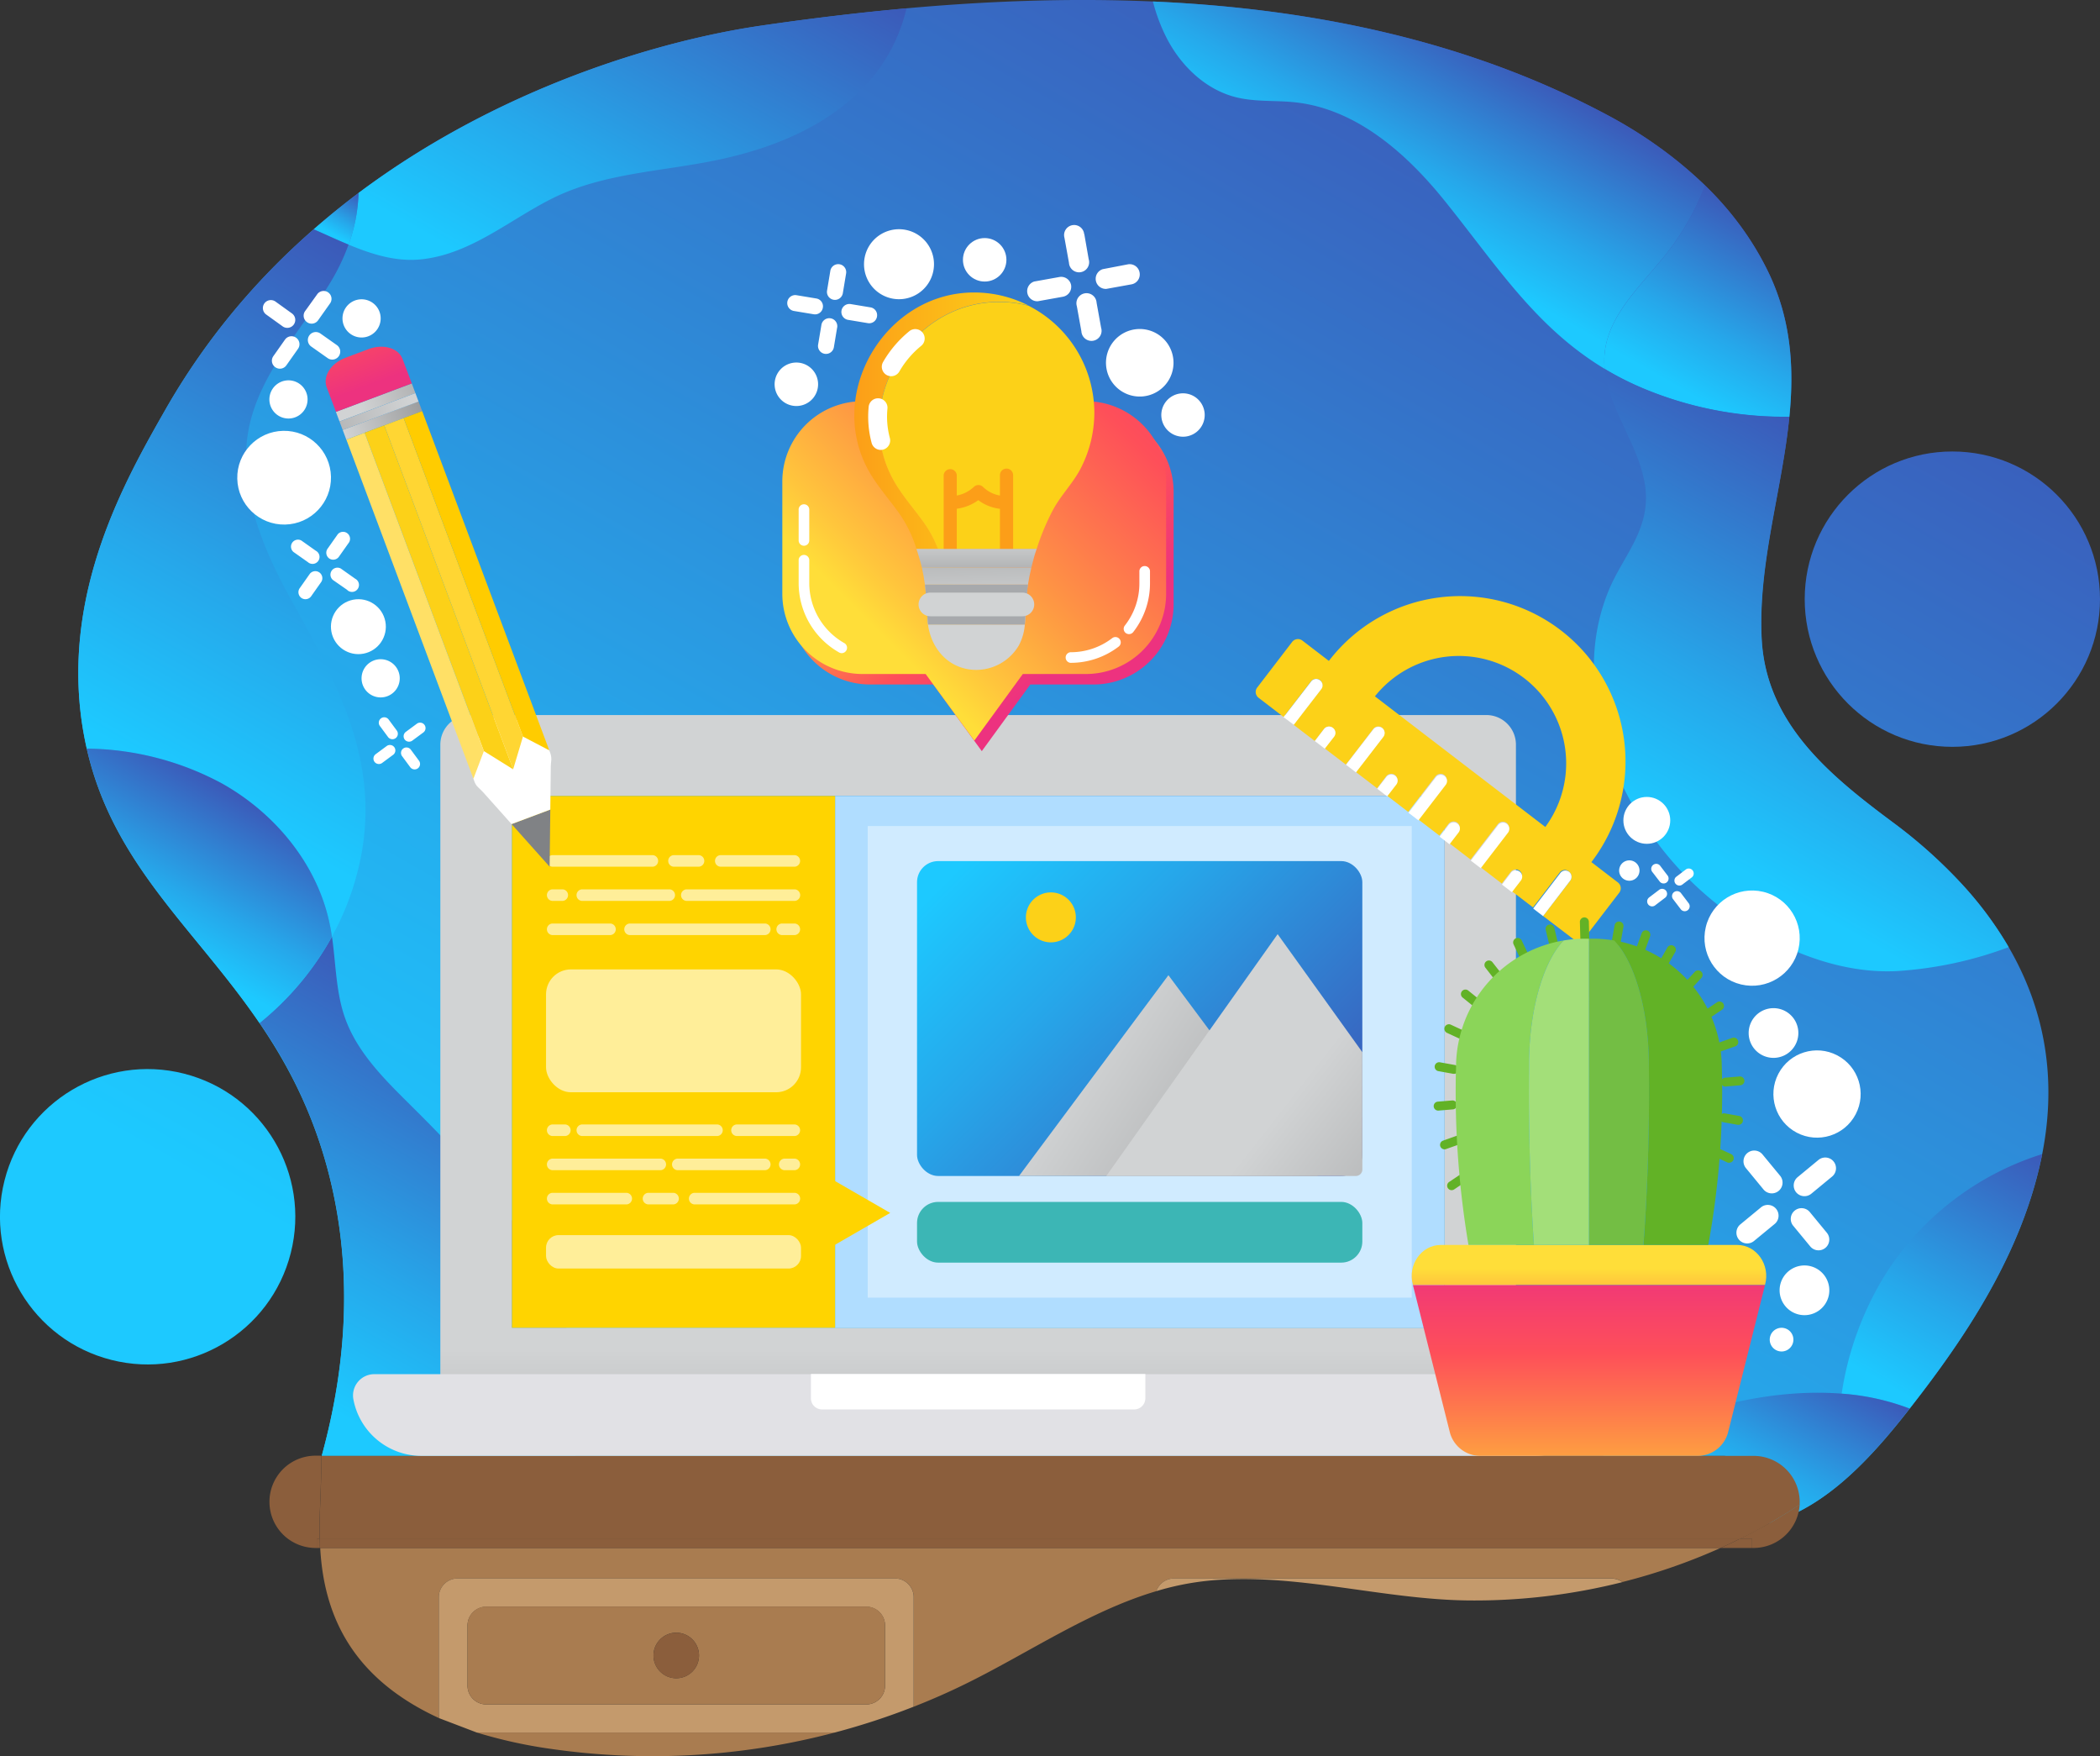 <svg xmlns="http://www.w3.org/2000/svg" xmlns:xlink="http://www.w3.org/1999/xlink" viewBox="0 0 532.38 445.12"><rect x="0" y="0" width="532.38" height="445.12" fill="#333333" stroke="none"/><defs><style>.cls-1{fill:url(#linear-gradient);}.cls-2{fill:url(#linear-gradient-2);}.cls-3{fill:url(#linear-gradient-3);}.cls-4{fill:url(#linear-gradient-4);}.cls-5{fill:url(#linear-gradient-5);}.cls-6{fill:url(#linear-gradient-6);}.cls-7{fill:url(#linear-gradient-7);}.cls-8{fill:url(#linear-gradient-8);}.cls-9{fill:url(#linear-gradient-9);}.cls-10{fill:url(#linear-gradient-10);}.cls-11{fill:url(#linear-gradient-11);}.cls-12{fill:#a97c50;}.cls-13{fill:#c49a6c;}.cls-14{fill:#8b5e3c;}.cls-15{fill:url(#linear-gradient-12);}.cls-16{fill:url(#linear-gradient-13);}.cls-17{fill:url(#linear-gradient-14);}.cls-18{fill:#e1e1e5;}.cls-19{fill:#fff;}.cls-20{fill:#b0ddff;}.cls-21{fill:#d0ebff;}.cls-22{fill:url(#linear-gradient-15);}.cls-23{fill:url(#linear-gradient-16);}.cls-24{fill:url(#linear-gradient-17);}.cls-25{fill:url(#linear-gradient-18);}.cls-26{fill:#fcd118;}.cls-27{fill:#ffd400;}.cls-28{fill:#fe9;}.cls-29{fill:#62b226;}.cls-30{fill:url(#linear-gradient-19);}.cls-31{fill:url(#linear-gradient-20);}.cls-32{fill:#8bd559;}.cls-33{fill:#73be44;}.cls-34{fill:#a3df79;}.cls-35{fill:#808285;}.cls-36{fill:url(#linear-gradient-21);}.cls-37{fill:url(#linear-gradient-22);}.cls-38{fill:url(#linear-gradient-23);}.cls-39{fill:url(#linear-gradient-24);}.cls-40{fill:#ffd633;}.cls-41{fill:#fc0;}.cls-42{fill:#ffe066;}.cls-43{fill:url(#linear-gradient-25);}.cls-44{fill:url(#linear-gradient-26);}.cls-45{fill:url(#linear-gradient-27);}.cls-46{fill:url(#linear-gradient-28);}.cls-47{fill:url(#linear-gradient-29);}.cls-48{fill:url(#linear-gradient-30);}.cls-49{fill:url(#linear-gradient-31);}.cls-50{fill:url(#linear-gradient-32);}.cls-51{fill:#a7a9ac;}.cls-52{fill:url(#linear-gradient-33);}.cls-53{fill:#d1d3d4;}</style><linearGradient id="linear-gradient" x1="459.41" y1="-110.91" x2="182.28" y2="374.87" gradientUnits="userSpaceOnUse"><stop offset="0" stop-color="#482d9d"/><stop offset="0.21" stop-color="#3e51b3"/><stop offset="0.75" stop-color="#26a7ea"/><stop offset="1" stop-color="#1dc9ff"/></linearGradient><linearGradient id="linear-gradient-2" x1="207.78" y1="-55.81" x2="133.68" y2="74.07" xlink:href="#linear-gradient"/><linearGradient id="linear-gradient-3" x1="92.62" y1="44.84" x2="84.36" y2="59.33" xlink:href="#linear-gradient"/><linearGradient id="linear-gradient-4" x1="380.43" y1="-7.22" x2="346.3" y2="52.62" xlink:href="#linear-gradient"/><linearGradient id="linear-gradient-5" x1="140.7" y1="34.48" x2="46.98" y2="198.76" xlink:href="#linear-gradient"/><linearGradient id="linear-gradient-6" x1="460.15" y1="43.25" x2="427.99" y2="99.61" xlink:href="#linear-gradient"/><linearGradient id="linear-gradient-7" x1="502.04" y1="89.6" x2="430.77" y2="214.54" xlink:href="#linear-gradient"/><linearGradient id="linear-gradient-8" x1="524.16" y1="267.27" x2="476.89" y2="350.14" xlink:href="#linear-gradient"/><linearGradient id="linear-gradient-9" x1="151.98" y1="233.18" x2="81.86" y2="356.1" xlink:href="#linear-gradient"/><linearGradient id="linear-gradient-10" x1="465.29" y1="327.88" x2="435.24" y2="380.55" xlink:href="#linear-gradient"/><linearGradient id="linear-gradient-11" x1="67.99" y1="187.42" x2="38.85" y2="238.5" xlink:href="#linear-gradient"/><linearGradient id="linear-gradient-12" x1="321.52" y1="-189.58" x2="44.39" y2="296.2" gradientTransform="translate(327.22 196.46) rotate(75.8)" xlink:href="#linear-gradient"/><linearGradient id="linear-gradient-13" x1="599.33" y1="-31.09" x2="322.2" y2="454.69" xlink:href="#linear-gradient"/><linearGradient id="linear-gradient-14" x1="247.97" y1="397.8" x2="247.97" y2="342.06" gradientUnits="userSpaceOnUse"><stop offset="0" stop-color="#9d9e9f"/><stop offset="1" stop-color="#d1d3d4"/></linearGradient><linearGradient id="linear-gradient-15" x1="360.08" y1="329.31" x2="246.8" y2="216.03" xlink:href="#linear-gradient"/><linearGradient id="linear-gradient-16" x1="288.93" y1="366.54" x2="288.93" y2="326.65" gradientUnits="userSpaceOnUse"><stop offset="0" stop-color="#42e397"/><stop offset="1" stop-color="#3cb6b5"/></linearGradient><linearGradient id="linear-gradient-17" x1="647.6" y1="1698.33" x2="579.08" y2="1676.32" gradientTransform="translate(156.48 -1499.64) rotate(15.28)" xlink:href="#linear-gradient-14"/><linearGradient id="linear-gradient-18" x1="786.63" y1="1999.28" x2="726.1" y2="1977.2" gradientTransform="matrix(0.95, 0.31, -0.31, 0.95, 246.9, -1821.36)" xlink:href="#linear-gradient-14"/><linearGradient id="linear-gradient-19" x1="402.82" y1="386.67" x2="402.82" y2="319.43" gradientUnits="userSpaceOnUse"><stop offset="0" stop-color="#ffde39"/><stop offset="0.09" stop-color="#ffc63c"/><stop offset="0.29" stop-color="#fe9843"/><stop offset="0.42" stop-color="#fe7d4b"/><stop offset="0.65" stop-color="#fe4f59"/><stop offset="1" stop-color="#ed327f"/></linearGradient><linearGradient id="linear-gradient-20" x1="402.82" y1="321.47" x2="402.82" y2="367.79" xlink:href="#linear-gradient-19"/><linearGradient id="linear-gradient-21" x1="686.58" y1="766.08" x2="707.12" y2="766.08" gradientTransform="translate(793.78 872.67) rotate(-180)" xlink:href="#linear-gradient-14"/><linearGradient id="linear-gradient-22" x1="675.92" y1="770.97" x2="701.07" y2="770.97" gradientTransform="translate(792.06 872.98) rotate(-180)" xlink:href="#linear-gradient-14"/><linearGradient id="linear-gradient-23" x1="726.22" y1="768.52" x2="688.16" y2="768.52" gradientTransform="translate(792.92 872.82) rotate(-180)" xlink:href="#linear-gradient-14"/><linearGradient id="linear-gradient-24" x1="696.85" y1="821.66" x2="696.85" y2="775.52" gradientTransform="translate(1018.3 579.41) rotate(159.46)" xlink:href="#linear-gradient-19"/><linearGradient id="linear-gradient-25" x1="228.12" y1="113.12" x2="271.22" y2="166.52" xlink:href="#linear-gradient-19"/><linearGradient id="linear-gradient-26" x1="222.94" y1="160.33" x2="310.36" y2="72.9" xlink:href="#linear-gradient-19"/><linearGradient id="linear-gradient-27" x1="216.58" y1="106.63" x2="260.76" y2="106.63" gradientUnits="userSpaceOnUse"><stop offset="0" stop-color="#fc9e18"/><stop offset="0.31" stop-color="#fcaf18"/><stop offset="1" stop-color="#fcd118"/></linearGradient><linearGradient id="linear-gradient-28" x1="248.03" y1="111.82" x2="248.03" y2="85.86" xlink:href="#linear-gradient-27"/><linearGradient id="linear-gradient-29" x1="247.55" y1="136.47" x2="247.55" y2="149.27" gradientUnits="userSpaceOnUse"><stop offset="0" stop-color="#d1d3d4"/><stop offset="1" stop-color="#9d9e9f"/></linearGradient><linearGradient id="linear-gradient-30" x1="258.24" y1="-370.28" x2="253.59" y2="-393.88" gradientTransform="translate(-69.51 475.57) rotate(9.7)" xlink:href="#linear-gradient-29"/><linearGradient id="linear-gradient-31" x1="258.65" y1="-370.36" x2="254" y2="-393.97" gradientTransform="translate(-69.51 475.57) rotate(9.7)" xlink:href="#linear-gradient-29"/><linearGradient id="linear-gradient-32" x1="258.49" y1="-370.33" x2="253.84" y2="-393.93" gradientTransform="translate(-69.51 475.57) rotate(9.7)" xlink:href="#linear-gradient-29"/><linearGradient id="linear-gradient-33" x1="258.32" y1="-370.3" x2="253.67" y2="-393.9" gradientTransform="translate(-69.51 475.57) rotate(9.7)" xlink:href="#linear-gradient-29"/></defs><g id="Ebene_2" data-name="Ebene 2"><g id="WEB_PAGE" data-name="WEB PAGE"><path class="cls-1" d="M498.2,225a124.79,124.79,0,0,0-18.4-16.61c-15.91-11.85-32-24.93-33.2-46.31-1.72-31.4,16.37-62.16,1.85-92.81C440.05,51.54,424.34,38.1,407,28.9,342.12-5.52,263.47-3.78,192.88,6.51,154.7,12.08,80.47,36.31,42,103.71c-10.16,17.81-26.34,46.15-21.14,80.09,7.28,47.48,49.52,60.93,62.77,114.83,6.85,27.85,2.66,53.1-2.07,70.34,204.83,0,351.77,0,355.32,0,4.53,0,3.48,8.18.79,11.88-.88,1.2-2.79,3.63-1.94,5.28.62,1.2,2.41,1.2,3.56,1.2,20.89,0,36.24-19,47.75-34.06,13.54-17.72,25.65-37.26,30.39-59.32C523.31,266.5,514.86,243.61,498.2,225Z"/><path class="cls-2" d="M88.36,62c6,2.48,12,4.38,18.35,3.74,12.68-1.29,22.55-10.14,33.58-15.58,13.21-6.51,28.59-6.73,42.78-9.87,12.62-2.79,25.11-7.79,34.44-16.73a43,43,0,0,0,12.3-21.44C217.34,3.24,205,4.75,192.88,6.51c-25.18,3.68-66,15.47-102,42.41A41,41,0,0,1,88.36,62Z"/><path class="cls-3" d="M90.9,48.92q-5.79,4.34-11.37,9.2c2.93,1.27,5.87,2.65,8.83,3.87A41,41,0,0,0,90.9,48.92Z"/><path class="cls-4" d="M313.4,24.66c4.88,1.21,10,.73,15,1.28,15.44,1.69,28.14,12.89,37.88,25,13.17,16.36,23,32,40.53,42.55a21,21,0,0,1,0-4c.9-8.91,7.84-15.8,13.58-22.67A66.45,66.45,0,0,0,432.26,47,110.42,110.42,0,0,0,407,28.9C371.67,10.16,332.25,2.14,292.28.38A44.8,44.8,0,0,0,296,10.09C299.69,17,305.84,22.79,313.4,24.66Z"/><path class="cls-5" d="M83.64,234.48c.2,1,.36,1.94.5,2.92a70.25,70.25,0,0,0,5.17-11.87c9.29-28.41-2.3-49.67-15.6-73.69-7.51-13.56-13.82-29.12-10.42-44.24,3.06-13.53,13.27-24.09,20.46-36A53.57,53.57,0,0,0,88.36,62c-3-1.22-5.9-2.6-8.83-3.87A176.9,176.9,0,0,0,42,103.71c-10.16,17.81-26.34,46.15-21.14,80.09.32,2,.7,4,1.14,5.94a73.81,73.81,0,0,1,34.1,8.74C69.74,206.05,80.58,219.19,83.64,234.48Z"/><path class="cls-6" d="M406.8,89.52a21,21,0,0,0,0,4,75.93,75.93,0,0,0,9.14,4.68,92.91,92.91,0,0,0,37.69,7.46c1.2-12.16.55-24.26-5.18-36.34A77.55,77.55,0,0,0,432.26,47a66.45,66.45,0,0,1-11.88,19.83C414.64,73.72,407.7,80.61,406.8,89.52Z"/><path class="cls-7" d="M415.94,98.16a75.93,75.93,0,0,1-9.14-4.68c1.1,11.73,11.41,22.35,10.41,34.37-.68,8.25-6.16,14.17-9.23,21.45-10.67,25.26,1.9,55.44,20.32,73.67,13.28,13.14,33.38,24.1,52.49,23.16a98.08,98.08,0,0,0,28.44-6.07,92.28,92.28,0,0,0-11-15.05,124.79,124.79,0,0,0-18.4-16.61c-15.91-11.85-32-24.93-33.2-46.31-1-19,5.18-37.81,7-56.47A92.91,92.91,0,0,1,415.94,98.16Z"/><path class="cls-8" d="M478.74,321.81a79.55,79.55,0,0,0-11.85,31.42A60.22,60.22,0,0,1,484.12,357q1.5-1.92,2.92-3.78c13.54-17.72,25.65-37.26,30.39-59.32.1-.46.19-.92.28-1.38A72.94,72.94,0,0,0,478.74,321.81Z"/><path class="cls-9" d="M133.64,315.12c-8-12.87-18.46-24-29.21-34.66-6.75-6.7-13.87-13.6-17-22.57-2.29-6.54-2.27-13.62-3.27-20.49a74,74,0,0,1-18.36,21.89,118,118,0,0,1,17.85,39.34c6.85,27.85,2.66,53.1-2.07,70.34h64.25a63.48,63.48,0,0,0,1.1-11.05C147.07,342.79,141.63,328,133.64,315.12Z"/><path class="cls-10" d="M466.89,353.23c-20.82-1.63-44,5.56-59.6,15.16l-.88.55h30.47c4.53,0,3.48,8.18.79,11.88-.88,1.2-2.79,3.63-1.94,5.28.62,1.2,2.41,1.2,3.56,1.2,10.27,0,19.21-4.59,27-11.06,6.75-5.6,12.65-12.59,17.82-19.22A60.22,60.22,0,0,0,466.89,353.23Z"/><path class="cls-11" d="M84.14,237.4c-.14-1-.3-2-.5-2.92-3.06-15.29-13.9-28.43-27.54-36A73.81,73.81,0,0,0,22,189.74c6.7,29.47,27.4,45.54,43.78,69.55A74,74,0,0,0,84.14,237.4Z"/><path class="cls-12" d="M104.3,431.77a67.36,67.36,0,0,0,7.08,3.73,4.75,4.75,0,0,1-.14-1.14V404.83a4.76,4.76,0,0,1,4.76-4.76H226.89a4.76,4.76,0,0,1,4.76,4.76v27.74q7-2.74,13.7-6.06c15.63-7.74,30.9-18.2,47.79-23.22a4.77,4.77,0,0,1,4.5-3.22H408.53a4.76,4.76,0,0,1,2.78.9,150.57,150.57,0,0,0,24.87-8.63h-355C82.08,409,88.81,422.34,104.3,431.77Z"/><path class="cls-12" d="M139.9,443.3a180.78,180.78,0,0,0,71.73-4.18H120.87A122.1,122.1,0,0,0,139.9,443.3Z"/><path class="cls-13" d="M120.87,439.12h90.76a180.73,180.73,0,0,0,20-6.55V404.83a4.76,4.76,0,0,0-4.76-4.76H116a4.76,4.76,0,0,0-4.76,4.76v29.53a4.75,4.75,0,0,0,.14,1.14Zm103.5-11.88a4.76,4.76,0,0,1-4.76,4.76H123.28a4.76,4.76,0,0,1-4.76-4.76V412a4.76,4.76,0,0,1,4.76-4.76h96.33a4.76,4.76,0,0,1,4.76,4.76Z"/><path class="cls-12" d="M219.61,407.19H123.28a4.76,4.76,0,0,0-4.76,4.76v15.29a4.76,4.76,0,0,0,4.76,4.76h96.33a4.76,4.76,0,0,0,4.76-4.76V412A4.76,4.76,0,0,0,219.61,407.19Zm-48.17,18.17a5.77,5.77,0,1,1,5.77-5.77A5.76,5.76,0,0,1,171.44,425.36Z"/><path class="cls-13" d="M297.64,400.07a4.77,4.77,0,0,0-4.5,3.22,69.55,69.55,0,0,1,13.11-2.64c22.13-2.19,44.28,4.84,66.39,5A153.73,153.73,0,0,0,411.31,401a4.76,4.76,0,0,0-2.78-.9Z"/><path class="cls-14" d="M171.44,413.83a5.77,5.77,0,1,0,5.77,5.76A5.76,5.76,0,0,0,171.44,413.83Z"/><path class="cls-14" d="M81,390.07c0-1.1,0-2.21,0-3.34.09-5.9.55-12,.38-17.78H80a11.69,11.69,0,0,0-11.69,11.7h0A11.69,11.69,0,0,0,80,392.34h.36v-2.27Z"/><path class="cls-14" d="M441,390.07h3.21v2.27h.36a11.69,11.69,0,0,0,11.67-11q-3.51,2.32-7.11,4.4Q445.13,388,441,390.07Z"/><path class="cls-14" d="M456.25,380.65A11.69,11.69,0,0,0,444.56,369H81.4c.17,5.82-.29,11.88-.38,17.78,0,1.13,0,2.24,0,3.34H441q4.14-2,8.13-4.34,3.6-2.07,7.11-4.4c0-.23,0-.46,0-.68Z"/><path class="cls-14" d="M441,390.07q-2.39,1.17-4.81,2.27h8v-2.27Z"/><path class="cls-14" d="M81,390.07h-.7v2.27h.8C81.09,391.59,81.05,390.83,81,390.07Z"/><path class="cls-14" d="M436.18,392.34q2.43-1.09,4.81-2.27H81c0,.76.06,1.52.1,2.27Z"/><circle class="cls-15" cx="37.43" cy="308.4" r="37.43" transform="translate(-270.73 269.03) rotate(-75.8)"/><circle class="cls-16" cx="494.95" cy="151.86" r="37.43"/><path class="cls-17" d="M384.31,345.66V188.74a7.51,7.51,0,0,0-7.5-7.51H119.13a7.51,7.51,0,0,0-7.5,7.51V352.68H384.32Zm-18.16-9.14H129.79V201.74H366.15Z"/><path class="cls-18" d="M389.08,369H106.86a17.57,17.57,0,0,1-17.27-14.31h0a5.4,5.4,0,0,1,5.3-6.4H401.06a5.4,5.4,0,0,1,5.29,6.4h0A17.57,17.57,0,0,1,389.08,369Z"/><path class="cls-19" d="M287.53,357.23H208.41a2.83,2.83,0,0,1-2.83-2.83v-6.16h84.78v6.16A2.83,2.83,0,0,1,287.53,357.23Z"/><rect class="cls-20" x="211.71" y="201.75" width="154.45" height="134.78"/><rect class="cls-21" x="219.98" y="209.37" width="137.91" height="119.53"/><rect class="cls-22" x="232.48" y="218.25" width="112.89" height="79.81" rx="5.35"/><rect class="cls-23" x="232.48" y="304.63" width="112.89" height="15.39" rx="5.35"/><polygon class="cls-24" points="296.21 247.17 258.33 298.06 334.1 298.06 296.21 247.17"/><path class="cls-25" d="M345.38,266.69,323.9,236.77l-43.44,61.29h63.27a1.65,1.65,0,0,0,1.65-1.65Z"/><path class="cls-26" d="M272.1,229.74a6.33,6.33,0,1,1-8.47-2.91A6.33,6.33,0,0,1,272.1,229.74Z"/><polygon class="cls-27" points="225.68 307.42 197.73 291.28 197.73 323.56 225.68 307.42"/><rect class="cls-27" x="129.79" y="201.74" width="81.92" height="134.78"/><rect class="cls-28" x="138.43" y="313.05" width="64.64" height="8.47" rx="3.17"/><path class="cls-28" d="M176,302.33h25.5a1.47,1.47,0,0,1,0,2.93H176a1.47,1.47,0,0,1,0-2.93Z"/><path class="cls-28" d="M164.29,302.33h6.46a1.47,1.47,0,0,1,0,2.93h-6.46a1.47,1.47,0,0,1,0-2.93Z"/><path class="cls-28" d="M140,302.33h18.88a1.47,1.47,0,0,1,0,2.93H140a1.47,1.47,0,0,1,0-2.93Z"/><path class="cls-28" d="M198.83,293.66h2.66a1.47,1.47,0,0,1,0,2.93h-2.66a1.47,1.47,0,0,1,0-2.93Z"/><path class="cls-28" d="M171.72,293.66H194a1.47,1.47,0,0,1,0,2.93H171.72a1.47,1.47,0,0,1,0-2.93Z"/><path class="cls-28" d="M140,293.66h27.51a1.47,1.47,0,0,1,0,2.93H140a1.47,1.47,0,0,1,0-2.93Z"/><path class="cls-28" d="M186.72,285h14.77a1.47,1.47,0,0,1,0,2.93H186.72a1.47,1.47,0,0,1,0-2.93Z"/><path class="cls-28" d="M147.51,285h34.37a1.47,1.47,0,0,1,0,2.93H147.51a1.47,1.47,0,0,1,0-2.93Z"/><path class="cls-28" d="M140,285h3.31a1.47,1.47,0,0,1,0,2.93H140a1.47,1.47,0,0,1,0-2.93Z"/><path class="cls-28" d="M165.5,219.67H140a1.47,1.47,0,0,1,0-2.93H165.5a1.47,1.47,0,0,1,0,2.93Z"/><path class="cls-28" d="M177.2,219.67h-6.45a1.47,1.47,0,0,1,0-2.93h6.45a1.47,1.47,0,0,1,0,2.93Z"/><path class="cls-28" d="M201.49,219.67H182.61a1.47,1.47,0,0,1,0-2.93h18.88a1.47,1.47,0,0,1,0,2.93Z"/><path class="cls-28" d="M142.67,228.34H140a1.47,1.47,0,0,1,0-2.93h2.66a1.47,1.47,0,0,1,0,2.93Z"/><path class="cls-28" d="M169.78,228.34H147.51a1.47,1.47,0,0,1,0-2.93h22.27a1.47,1.47,0,0,1,0,2.93Z"/><path class="cls-28" d="M201.49,228.34H174a1.47,1.47,0,0,1,0-2.93h27.51a1.47,1.47,0,0,1,0,2.93Z"/><path class="cls-28" d="M154.77,237H140a1.47,1.47,0,0,1,0-2.93h14.76a1.47,1.47,0,0,1,0,2.93Z"/><path class="cls-28" d="M194,237H159.61a1.47,1.47,0,0,1,0-2.93H194a1.47,1.47,0,0,1,0,2.93Z"/><path class="cls-28" d="M201.49,237h-3.31a1.47,1.47,0,0,1,0-2.93h3.31a1.47,1.47,0,0,1,0,2.93Z"/><rect class="cls-28" x="138.43" y="245.7" width="64.64" height="31.14" rx="6.31"/><path class="cls-26" d="M397.91,221.08a1.63,1.63,0,0,1,.13,2.17l-6.85,8.91,7.87,6a1.84,1.84,0,0,0,2.58-.35l8.87-11.56a1.86,1.86,0,0,0-.35-2.59l-6.72-5.15a41.92,41.92,0,0,0-66.55-51l-6.73-5.16a1.85,1.85,0,0,0-2.58.35l-8.86,11.56a1.85,1.85,0,0,0,.34,2.59l6.37,4.88,6.92-9a1.64,1.64,0,0,1,2.14-.44,1.59,1.59,0,0,1,.42,2.31l-7,9.07,5.39,4.13,2.3-3a1.62,1.62,0,0,1,2.13-.44,1.58,1.58,0,0,1,.42,2.31l-2.34,3,5.39,4.12,6.91-9a1.62,1.62,0,0,1,2.13-.44,1.58,1.58,0,0,1,.42,2.31l-6.94,9,5.39,4.13,2.28-3a1.63,1.63,0,0,1,2.14-.44,1.59,1.59,0,0,1,.42,2.31l-2.32,3,5.38,4.13,6.89-9a1.63,1.63,0,0,1,2.13-.44,1.59,1.59,0,0,1,.42,2.32l-6.92,9,5.39,4.13,2.26-2.94a1.64,1.64,0,0,1,2.14-.44,1.59,1.59,0,0,1,.42,2.31l-2.3,3,5.38,4.13,6.87-8.94a1.63,1.63,0,0,1,2.14-.43,1.59,1.59,0,0,1,.42,2.31l-6.91,9,5.39,4.14,2.24-2.91a1.63,1.63,0,0,1,2.13-.44,1.59,1.59,0,0,1,.42,2.32l-2.27,2.95,5.39,4.13,6.89-9A1.58,1.58,0,0,1,397.91,221.08Zm-49.35-44.59a27.22,27.22,0,0,1,43.2,33.11Z"/><path class="cls-19" d="M398.08,223.2a1.6,1.6,0,0,0-.29-2.23,1.58,1.58,0,0,0-2.22.3l-6.89,9,2.51,1.93Z"/><path class="cls-19" d="M385.27,220.92a1.59,1.59,0,0,0-2.22.29l-2.28,3,2.52,1.92,2.27-2.95A1.6,1.6,0,0,0,385.27,220.92Z"/><path class="cls-19" d="M382,208.83a1.58,1.58,0,0,0-2.22.3l-6.91,9,2.52,1.92,6.91-9A1.59,1.59,0,0,0,382,208.83Z"/><path class="cls-19" d="M369.49,208.77a1.6,1.6,0,0,0-2.23.29l-2.3,3,2.52,1.93,2.3-3A1.59,1.59,0,0,0,369.49,208.77Z"/><path class="cls-19" d="M366.2,196.69A1.59,1.59,0,0,0,364,197l-6.93,9,2.52,1.93,6.92-9A1.58,1.58,0,0,0,366.2,196.69Z"/><path class="cls-19" d="M353.69,196.63a1.59,1.59,0,0,0-2.22.29l-2.32,3,2.52,1.93,2.32-3A1.58,1.58,0,0,0,353.69,196.63Z"/><path class="cls-19" d="M350.41,184.55a1.59,1.59,0,0,0-2.22.29l-6.95,9,2.52,1.93,6.94-9A1.59,1.59,0,0,0,350.41,184.55Z"/><path class="cls-19" d="M337.9,184.49a1.59,1.59,0,0,0-2.22.29l-2.34,3.05,2.51,1.93,2.34-3A1.57,1.57,0,0,0,337.9,184.49Z"/><path class="cls-19" d="M334.62,172.41a1.59,1.59,0,0,0-2.22.29l-7,9.07L328,183.7l7-9.07A1.59,1.59,0,0,0,334.62,172.41Z"/><path class="cls-29" d="M421.68,245.36a1,1,0,0,1-.56-.15,1.13,1.13,0,0,1-.42-1.55l2-3.5a1.14,1.14,0,0,1,2,1.13l-2,3.5A1.12,1.12,0,0,1,421.68,245.36Z"/><path class="cls-29" d="M427.84,251.11a1.14,1.14,0,0,1-.84-1.9l2.66-2.9a1.14,1.14,0,0,1,1.61-.06,1.13,1.13,0,0,1,.06,1.6l-2.66,2.9A1.13,1.13,0,0,1,427.84,251.11Z"/><path class="cls-29" d="M432.67,258.3a1.13,1.13,0,0,1-.95-.5,1.14,1.14,0,0,1,.31-1.58l3.18-2.13a1.14,1.14,0,1,1,1.26,1.89l-3.17,2.13A1.11,1.11,0,0,1,432.67,258.3Z"/><path class="cls-29" d="M368,301.66a1.14,1.14,0,0,1-.63-2.08l5-3.36a1.14,1.14,0,1,1,1.27,1.89l-5,3.36A1.16,1.16,0,0,1,368,301.66Z"/><path class="cls-29" d="M435.92,266.55a1.15,1.15,0,0,1-1.08-.76,1.13,1.13,0,0,1,.7-1.45l3.52-1.25a1.14,1.14,0,1,1,.76,2.14l-3.52,1.25A1.06,1.06,0,0,1,435.92,266.55Z"/><path class="cls-29" d="M366.21,291.31a1.15,1.15,0,0,1-1.07-.76,1.14,1.14,0,0,1,.69-1.45l3.52-1.25a1.14,1.14,0,1,1,.76,2.14l-3.52,1.25A1.22,1.22,0,0,1,366.21,291.31Z"/><path class="cls-29" d="M437.41,275.42a1.14,1.14,0,0,1-.09-2.27l3.68-.31a1.15,1.15,0,0,1,1.23,1,1.14,1.14,0,0,1-1,1.23l-3.68.31Z"/><path class="cls-29" d="M364.55,281.49a1.14,1.14,0,0,1-.09-2.27l3.68-.3a1.13,1.13,0,1,1,.19,2.26l-3.68.31Z"/><path class="cls-29" d="M440.73,285.09h-.21l-3.64-.66a1.13,1.13,0,1,1,.4-2.23l3.65.65a1.14,1.14,0,0,1,.91,1.32A1.12,1.12,0,0,1,440.73,285.09Z"/><path class="cls-29" d="M368.57,272.16h-.2l-3.65-.66a1.14,1.14,0,1,1,.4-2.24l3.65.66a1.13,1.13,0,0,1-.2,2.25Z"/><path class="cls-29" d="M438.35,294.72a1.2,1.2,0,0,1-.48-.11L434.46,293a1.13,1.13,0,1,1,1-2.06l3.42,1.58a1.14,1.14,0,0,1-.48,2.17Z"/><path class="cls-29" d="M370.71,263.47a1.12,1.12,0,0,1-.47-.11l-3.42-1.58a1.14,1.14,0,1,1,1-2.06l3.41,1.58a1.14,1.14,0,0,1,.56,1.51A1.17,1.17,0,0,1,370.71,263.47Z"/><path class="cls-29" d="M374.56,255.55a1.12,1.12,0,0,1-.71-.25l-3-2.42a1.14,1.14,0,1,1,1.43-1.77l3,2.42a1.13,1.13,0,0,1-.71,2Z"/><path class="cls-29" d="M379.9,248.85a1.12,1.12,0,0,1-.89-.44l-2.44-3.14a1.13,1.13,0,1,1,1.79-1.39L380.8,247a1.14,1.14,0,0,1-.9,1.84Z"/><path class="cls-29" d="M386.46,243.7a1.14,1.14,0,0,1-1-.65l-1.74-3.68a1.14,1.14,0,0,1,2.06-1l1.74,3.68a1.15,1.15,0,0,1-.54,1.52A1.24,1.24,0,0,1,386.46,243.7Z"/><path class="cls-29" d="M393.88,240.38a1.14,1.14,0,0,1-1.11-.88l-.95-4A1.14,1.14,0,0,1,394,235l.95,4a1.14,1.14,0,0,1-1.11,1.4Z"/><path class="cls-29" d="M401.78,239.07a1.14,1.14,0,0,1-1.14-1.11l-.11-4.17a1.14,1.14,0,1,1,2.27-.06l.11,4.17a1.14,1.14,0,0,1-1.1,1.17Z"/><path class="cls-29" d="M409.73,239.84l-.2,0a1.14,1.14,0,0,1-.92-1.32l.73-4.09a1.14,1.14,0,0,1,2.24.4l-.73,4.09A1.14,1.14,0,0,1,409.73,239.84Z"/><path class="cls-29" d="M415.86,241.93a1.21,1.21,0,0,1-.38-.06,1.15,1.15,0,0,1-.69-1.46l1.39-3.87a1.12,1.12,0,0,1,1.45-.68,1.14,1.14,0,0,1,.69,1.45l-1.39,3.87A1.13,1.13,0,0,1,415.86,241.93Z"/><path class="cls-30" d="M430.6,369H375.05a8,8,0,0,1-7.56-6.24l-9.3-37.07h89.27l-9.3,37.07A8,8,0,0,1,430.6,369Z"/><path class="cls-31" d="M440.4,315.54H365.25c-4.92,0-8.45,5.06-7.06,10.1h89.27C448.85,320.6,445.32,315.54,440.4,315.54Z"/><path class="cls-32" d="M387.63,271.27c0-.74,0-1.49,0-2.23.18-13.76,3.75-25.44,8.78-30.67a32.65,32.65,0,0,0-27.27,31.14c0,.69,0,1.39-.05,2.09a234,234,0,0,0,3.19,43.94h16.59C388.05,303,387.47,288.06,387.63,271.27Z"/><path class="cls-29" d="M436.48,269.78c0-.12,0-.23,0-.35a32.64,32.64,0,0,0-27.26-31.06c5,5.22,8.58,16.86,8.78,30.59,0,.12,0,.25,0,.38.24,17.72-.42,33.34-1.35,46.2h16.42A215,215,0,0,0,436.48,269.78Z"/><path class="cls-33" d="M418,269.34c0-.13,0-.26,0-.38-.2-13.73-3.76-25.37-8.78-30.59a32.23,32.23,0,0,0-5.42-.45h-1v77.62h13.83C417.58,302.68,418.24,287.06,418,269.34Z"/><path class="cls-34" d="M402.82,237.92h-1a32.23,32.23,0,0,0-5.42.45c-5,5.23-8.6,16.91-8.78,30.67,0,.74,0,1.49,0,2.23-.16,16.79.42,31.72,1.26,44.27h13.93Z"/><polygon class="cls-35" points="139.34 219.67 139.51 205.19 129.69 208.87 139.34 219.67"/><path class="cls-19" d="M129.69,208.87l9.82-3.68.12-10.65c0-.63.07-1.26.13-1.89a4.56,4.56,0,0,0-.34-2c-1.95-5.22-9.44-10.19-13.35-8.86-4.74,1.61-8,10.41-5.88,16.05a4.14,4.14,0,0,0,.6,1.23,5.66,5.66,0,0,0,.47.52c.45.44.91.87,1.34,1.34Z"/><rect class="cls-36" x="86.69" y="105.28" width="20.54" height="2.6" transform="translate(-31.24 40.8) rotate(-20.54)"/><rect class="cls-37" x="84.97" y="100.7" width="20.54" height="2.6" transform="translate(-29.74 39.91) rotate(-20.54)"/><rect class="cls-38" x="85.83" y="103.15" width="20.54" height="2.29" transform="translate(-30.49 40.36) rotate(-20.54)"/><path class="cls-39" d="M93.43,88.48l-5.85,2.2c-3.74,1.4-5.79,4.72-4.76,7.48l2.35,6.23,19.23-7.21L102.06,91C101,88.19,97.16,87.08,93.43,88.48Z"/><polygon class="cls-40" points="132.58 186.69 102.32 105.96 97.41 107.8 130.09 194.99 132.58 186.69"/><polygon class="cls-41" points="139.25 190.18 106.98 104.07 107.03 104.2 102.32 105.96 132.58 186.69 139.25 190.18"/><polygon class="cls-26" points="130.09 194.99 97.41 107.8 92.43 109.67 122.67 190.37 130.09 194.99"/><polygon class="cls-42" points="88.1 112.2 120.02 197.38 122.67 190.37 92.43 109.67 87.8 111.41 88.1 112.2"/><path class="cls-43" d="M277.28,104.35H220.59a20.33,20.33,0,0,0-20.32,20.33v28.48a20.33,20.33,0,0,0,20.32,20.33h16l12.31,16.89,12.3-16.89h16a20.33,20.33,0,0,0,20.33-20.33V124.68A20.33,20.33,0,0,0,277.28,104.35Z"/><path class="cls-44" d="M275.35,101.69H218.66A20.33,20.33,0,0,0,198.33,122V150.5a20.33,20.33,0,0,0,20.33,20.33h16L247,187.72l12.3-16.89h16a20.33,20.33,0,0,0,20.33-20.33V122A20.33,20.33,0,0,0,275.35,101.69Z"/><path class="cls-19" d="M286.22,160.72a1.36,1.36,0,0,1-.83-.28,1.34,1.34,0,0,1-.23-1.89,17.3,17.3,0,0,0,3.69-10.74V144.7a1.35,1.35,0,0,1,2.69,0v3.11a20,20,0,0,1-4.26,12.4A1.34,1.34,0,0,1,286.22,160.72Z"/><path class="cls-19" d="M203.82,138.32a1.34,1.34,0,0,1-1.35-1.34v-7.7a1.35,1.35,0,1,1,2.69,0V137A1.34,1.34,0,0,1,203.82,138.32Z"/><path class="cls-19" d="M213.39,165.55a1.34,1.34,0,0,1-.66-.18,20.19,20.19,0,0,1-10.26-17.56v-5.93a1.35,1.35,0,0,1,2.69,0v5.93A17.52,17.52,0,0,0,214.05,163a1.35,1.35,0,0,1,.52,1.83A1.36,1.36,0,0,1,213.39,165.55Z"/><path class="cls-19" d="M271.39,168a1.35,1.35,0,0,1,0-2.69,17.24,17.24,0,0,0,10.53-3.54,1.35,1.35,0,1,1,1.63,2.15A20,20,0,0,1,271.39,168Z"/><path class="cls-45" d="M226.7,122c-11.31-19.73,4-45.49,26.53-45.49a30.17,30.17,0,0,1,7.53.94,30.33,30.33,0,0,0-13.84-3.32c-22.53,0-37.83,25.76-26.53,45.49,2.17,3.78,5.11,7,7.62,10.57a32.08,32.08,0,0,1,4.33,8.94h5.46a29.9,29.9,0,0,0-3.48-6.56C231.8,129,228.87,125.78,226.7,122Z"/><path class="cls-26" d="M266.91,129.31c2.08-3.92,5.31-7,7.27-11a30.83,30.83,0,0,0,3.25-13.63,30.48,30.48,0,0,0-16.67-27.19,30.17,30.17,0,0,0-7.53-.94c-22.53,0-37.84,25.76-26.53,45.49,2.17,3.78,5.1,7,7.62,10.57a29.9,29.9,0,0,1,3.48,6.56h25A59.2,59.2,0,0,1,266.91,129.31Z"/><path class="cls-19" d="M222.88,114a2.4,2.4,0,0,1-1.91-1.74,25.78,25.78,0,0,1-.75-9.15,2.39,2.39,0,1,1,4.76.46,20.92,20.92,0,0,0,.61,7.45,2.39,2.39,0,0,1-1.69,2.93A2.36,2.36,0,0,1,222.88,114Z"/><path class="cls-19" d="M225.54,95.32a2.49,2.49,0,0,1-.8-.29,2.4,2.4,0,0,1-.87-3.27,28.29,28.29,0,0,1,6.7-7.85,2.39,2.39,0,0,1,3,3.72A23.37,23.37,0,0,0,228,94.16,2.39,2.39,0,0,1,225.54,95.32Z"/><path class="cls-46" d="M255.17,118.77a1.66,1.66,0,0,0-1.67,1.66v5.17a8.4,8.4,0,0,1-2.24-.73,8.07,8.07,0,0,1-2.06-1.47,1.67,1.67,0,0,0-2.31,0,8.49,8.49,0,0,1-4.33,2.19v-5.14a1.67,1.67,0,0,0-3.33,0v19.1a1.67,1.67,0,1,0,3.33,0V128.94a11.53,11.53,0,0,0,2.88-.75,11.3,11.3,0,0,0,2.57-1.42,11.53,11.53,0,0,0,1.77,1.09,11.25,11.25,0,0,0,3.72,1.1v10.57a1.67,1.67,0,0,0,3.34,0v-19.1A1.66,1.66,0,0,0,255.17,118.77Z"/><path class="cls-47" d="M261.8,142.51c.28-1.14.61-2.26,1-3.38H232.34c.33,1,.64,2,.94,3.07.16.56.31,1.12.44,1.68h27.74C261.57,143.42,261.68,143,261.8,142.51Z"/><path class="cls-48" d="M247.54,169.79a12.56,12.56,0,0,0,10.73-6.17,13.32,13.32,0,0,0,1.54-5.32H235.26C236.11,164.61,240.73,169.79,247.54,169.79Z"/><path class="cls-49" d="M260.6,148.18c.23-1.44.52-2.88.86-4.3H233.72c.33,1.44.57,2.86.76,4.29H260.6Z"/><path class="cls-50" d="M260.06,153.24a1.55,1.55,0,0,1,0-.22,44.2,44.2,0,0,1,.53-4.84H234.48c.21,1.68.34,3.36.45,5.07Z"/><path class="cls-51" d="M260.6,148.18H234.48c.21,1.68.34,3.36.45,5.07h25.13a1.55,1.55,0,0,1,0-.22Z"/><path class="cls-52" d="M234.93,153.24c.08,1.27.14,2.56.22,3.86,0,.41.06.81.11,1.2h24.55c.17-1.66.17-3.36.25-5.06Z"/><path class="cls-51" d="M234.93,153.24c.08,1.27.14,2.56.22,3.86,0,.41.06.81.11,1.2h24.55c.17-1.66.17-3.36.25-5.06Z"/><path class="cls-53" d="M259.24,156.2H235.87a3,3,0,0,1-3-3h0a3,3,0,0,1,3-3h23.37a3,3,0,0,1,2.95,3h0A3,3,0,0,1,259.24,156.2Z"/><path class="cls-19" d="M424.38,226.12a1.27,1.27,0,0,1,1.77.24l1.92,2.53a1.26,1.26,0,1,1-2,1.53l-1.93-2.53A1.27,1.27,0,0,1,424.38,226.12Z"/><path class="cls-19" d="M419.12,219.2a1.26,1.26,0,0,1,1.76.24l1.93,2.54a1.26,1.26,0,0,1-2,1.52L418.88,221A1.27,1.27,0,0,1,419.12,219.2Z"/><path class="cls-19" d="M418,227.52l2.53-1.92a1.26,1.26,0,1,1,1.52,2l-2.53,1.93a1.26,1.26,0,0,1-1.52-2Z"/><path class="cls-19" d="M424.91,222.26l2.53-1.93a1.26,1.26,0,0,1,1.52,2l-2.53,1.92a1.26,1.26,0,0,1-1.52-2Z"/><path class="cls-19" d="M455.35,302.2a2.74,2.74,0,0,1,.37-3.84L461,294a2.72,2.72,0,0,1,3.46,4.21l-5.31,4.38A2.74,2.74,0,0,1,455.35,302.2Z"/><path class="cls-19" d="M440.83,314.17a2.73,2.73,0,0,1,.37-3.84l5.31-4.38a2.73,2.73,0,0,1,3.47,4.21l-5.32,4.38A2.73,2.73,0,0,1,440.83,314.17Z"/><path class="cls-19" d="M458.92,315.91l-4.38-5.31a2.73,2.73,0,0,1,4.21-3.47l4.38,5.32a2.72,2.72,0,0,1-4.21,3.46Z"/><path class="cls-19" d="M447,301.39l-4.38-5.32a2.72,2.72,0,0,1,4.21-3.46l4.38,5.31a2.73,2.73,0,1,1-4.21,3.47Z"/><path class="cls-19" d="M77.84,81.66a2,2,0,0,1-.49-2.81l3-4.17A2,2,0,1,1,83.6,77l-2.95,4.17A2,2,0,0,1,77.84,81.66Z"/><path class="cls-19" d="M69.79,93.07a2,2,0,0,1-.48-2.82l2.94-4.17a2,2,0,1,1,3.3,2.33l-2.94,4.17A2,2,0,0,1,69.79,93.07Z"/><path class="cls-19" d="M83.07,90.77,78.9,87.83a2,2,0,0,1,2.33-3.3l4.17,2.94a2,2,0,1,1-2.33,3.3Z"/><path class="cls-19" d="M71.67,82.73l-4.17-3a2,2,0,1,1,2.33-3.3l4.17,3a2,2,0,1,1-2.33,3.3Z"/><path class="cls-19" d="M83.47,141.55a1.78,1.78,0,0,1-.43-2.47l2.58-3.66a1.77,1.77,0,0,1,2.9,2l-2.58,3.66A1.78,1.78,0,0,1,83.47,141.55Z"/><path class="cls-19" d="M76.41,151.55a1.78,1.78,0,0,1-.43-2.47l2.58-3.66a1.78,1.78,0,0,1,2.9,2.05l-2.58,3.66A1.78,1.78,0,0,1,76.41,151.55Z"/><path class="cls-19" d="M88.06,149.54,84.4,147a1.77,1.77,0,0,1,2-2.9l3.66,2.59a1.77,1.77,0,1,1-2,2.89Z"/><path class="cls-19" d="M78.06,142.48,74.4,139.9a1.77,1.77,0,0,1,2-2.9l3.66,2.59a1.77,1.77,0,1,1-2,2.89Z"/><path class="cls-19" d="M102.59,187.43a1.39,1.39,0,0,1,.29-1.93l2.8-2.07a1.38,1.38,0,0,1,1.64,2.22l-2.8,2.07A1.39,1.39,0,0,1,102.59,187.43Z"/><path class="cls-19" d="M94.94,193.09a1.39,1.39,0,0,1,.29-1.93l2.8-2.07a1.38,1.38,0,1,1,1.64,2.22l-2.8,2.07A1.39,1.39,0,0,1,94.94,193.09Z"/><path class="cls-19" d="M104,194.45l-2.07-2.8a1.38,1.38,0,0,1,2.22-1.64l2.07,2.8a1.38,1.38,0,0,1-2.22,1.64Z"/><path class="cls-19" d="M98.37,186.8,96.3,184a1.38,1.38,0,0,1,2.22-1.64l2.07,2.8a1.38,1.38,0,1,1-2.22,1.64Z"/><path class="cls-19" d="M208.6,78a2,2,0,0,1-2.32,1.65l-5-.83a2,2,0,0,1,.65-4l5,.83A2,2,0,0,1,208.6,78Z"/><path class="cls-19" d="M222.33,80.24A2,2,0,0,1,220,81.9l-5-.83a2,2,0,0,1,.66-4l5,.83A2,2,0,0,1,222.33,80.24Z"/><path class="cls-19" d="M214.5,69.31l-.83,5a2,2,0,1,1-4-.66l.83-5a2,2,0,1,1,4,.66Z"/><path class="cls-19" d="M212.23,83l-.83,5a2,2,0,0,1-4-.65l.84-5a2,2,0,1,1,4,.66Z"/><path class="cls-19" d="M271.53,72.21a2.57,2.57,0,0,1-2.07,3l-6.35,1.14a2.56,2.56,0,0,1-.91-5l6.36-1.14A2.56,2.56,0,0,1,271.53,72.21Z"/><path class="cls-19" d="M288.9,69.07a2.55,2.55,0,0,1-2.06,3l-6.36,1.15a2.56,2.56,0,0,1-.91-5L285.93,67A2.55,2.55,0,0,1,288.9,69.07Z"/><path class="cls-19" d="M274.89,59.35,276,65.7a2.56,2.56,0,1,1-5,.91l-1.15-6.36a2.55,2.55,0,1,1,5-.9Z"/><path class="cls-19" d="M278,76.72l1.15,6.36a2.56,2.56,0,1,1-5,.91L273,77.63a2.56,2.56,0,1,1,5-.91Z"/><path class="cls-19" d="M235.26,62A8.87,8.87,0,1,1,223,59.58,8.87,8.87,0,0,1,235.26,62Z"/><path class="cls-19" d="M454,321.77a6.3,6.3,0,1,1-1.81,8.72A6.29,6.29,0,0,1,454,321.77Z"/><path class="cls-19" d="M446.91,256.13a6.3,6.3,0,1,1-3,8.38A6.31,6.31,0,0,1,446.91,256.13Z"/><path class="cls-19" d="M450.43,336.8a3,3,0,1,1-1.47,4.06A3,3,0,0,1,450.43,336.8Z"/><circle class="cls-19" cx="249.63" cy="65.85" r="5.51"/><path class="cls-19" d="M294.43,105.67a5.5,5.5,0,1,1,5.93,5A5.51,5.51,0,0,1,294.43,105.67Z"/><path class="cls-19" d="M280.41,92.63a8.56,8.56,0,1,1,9.22,7.85A8.56,8.56,0,0,1,280.41,92.63Z"/><path class="cls-19" d="M196.4,97.89a5.51,5.51,0,1,1,5.93,5A5.51,5.51,0,0,1,196.4,97.89Z"/><path class="cls-19" d="M410.7,219.6A2.58,2.58,0,1,1,412,223,2.58,2.58,0,0,1,410.7,219.6Z"/><circle class="cls-19" cx="444.19" cy="237.78" r="12.07" transform="translate(110.2 615) rotate(-76.64)"/><circle class="cls-19" cx="460.64" cy="277.27" r="11.06" transform="translate(1.22 556.57) rotate(-62.34)"/><circle class="cls-19" cx="72.02" cy="121.08" r="11.88" transform="translate(-2.51 1.53) rotate(-1.2)"/><path class="cls-19" d="M70.38,105.22A4.84,4.84,0,1,1,77.11,104,4.85,4.85,0,0,1,70.38,105.22Z"/><path class="cls-19" d="M88.93,84.69a4.84,4.84,0,1,1,6.73-1.26A4.83,4.83,0,0,1,88.93,84.69Z"/><circle class="cls-19" cx="90.85" cy="158.84" r="6.96" transform="translate(-28.39 20.04) rotate(-10.9)"/><circle class="cls-19" cx="417.49" cy="207.93" r="5.94"/><path class="cls-19" d="M93.77,175.92a4.84,4.84,0,1,1,6.73-1.27A4.84,4.84,0,0,1,93.77,175.92Z"/></g></g></svg>